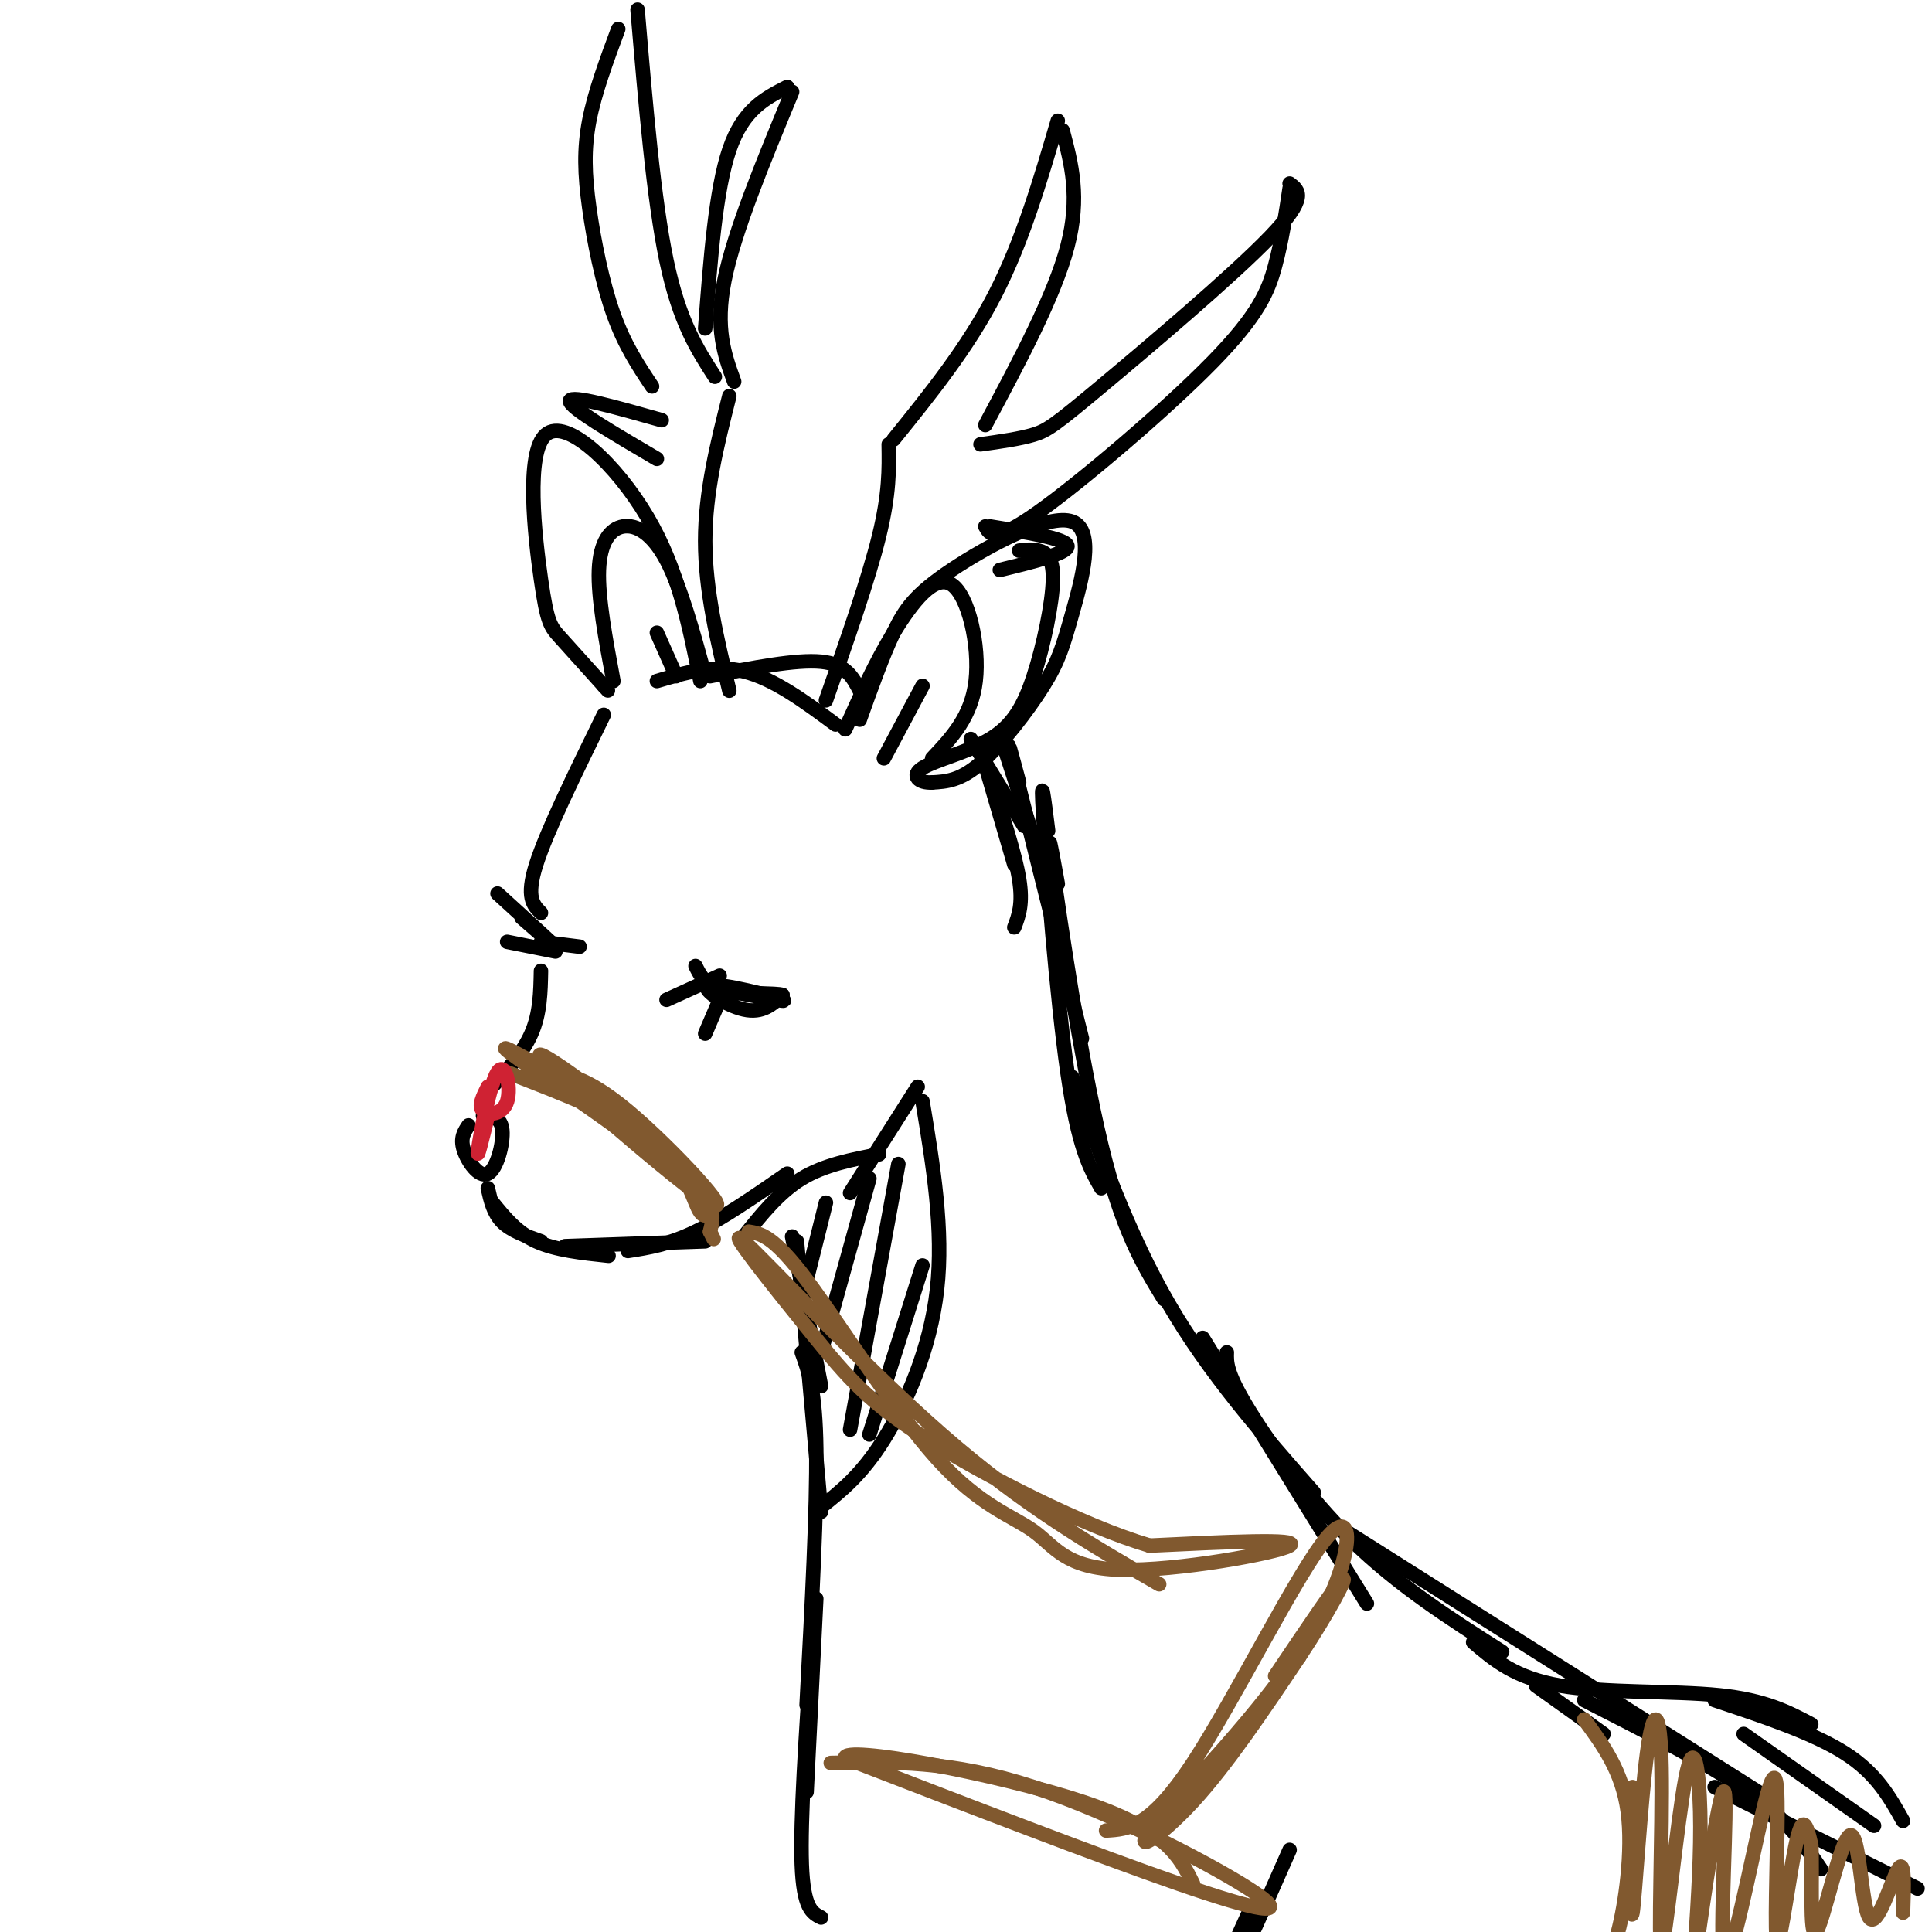 <svg viewBox='0 0 400 400' version='1.1' xmlns='http://www.w3.org/2000/svg' xmlns:xlink='http://www.w3.org/1999/xlink'><g fill='none' stroke='rgb(0,0,0)' stroke-width='3' stroke-linecap='round' stroke-linejoin='round'><path d='M136,141c5.917,-1.750 11.833,-3.500 18,-2c6.167,1.500 12.583,6.250 19,11'/><path d='M175,151c3.071,-6.821 6.143,-13.643 10,-20c3.857,-6.357 8.500,-12.250 12,-10c3.500,2.250 5.857,12.643 5,20c-0.857,7.357 -4.929,11.679 -9,16'/><path d='M183,157c0.000,0.000 8.000,-15.000 8,-15'/><path d='M146,140c-2.530,-9.220 -5.060,-18.440 -8,-24c-2.940,-5.560 -6.292,-7.458 -9,-7c-2.708,0.458 -4.774,3.274 -5,9c-0.226,5.726 1.387,14.363 3,23'/><path d='M140,140c0.000,0.000 -4.000,-9.000 -4,-9'/><path d='M151,143c-2.500,-10.417 -5.000,-20.833 -5,-31c0.000,-10.167 2.500,-20.083 5,-30'/><path d='M152,79c-2.000,-5.500 -4.000,-11.000 -2,-21c2.000,-10.000 8.000,-24.500 14,-39'/><path d='M163,18c-4.583,2.333 -9.167,4.667 -12,13c-2.833,8.333 -3.917,22.667 -5,37'/><path d='M148,78c-3.667,-5.667 -7.333,-11.333 -10,-24c-2.667,-12.667 -4.333,-32.333 -6,-52'/><path d='M128,6c-2.435,6.560 -4.869,13.119 -6,19c-1.131,5.881 -0.958,11.083 0,18c0.958,6.917 2.702,15.548 5,22c2.298,6.452 5.149,10.726 8,15'/><path d='M137,87c-9.417,-2.667 -18.833,-5.333 -19,-4c-0.167,1.333 8.917,6.667 18,12'/><path d='M171,145c4.417,-12.583 8.833,-25.167 11,-34c2.167,-8.833 2.083,-13.917 2,-19'/><path d='M185,91c7.667,-9.500 15.333,-19.000 21,-30c5.667,-11.000 9.333,-23.500 13,-36'/><path d='M220,27c1.833,6.917 3.667,13.833 1,24c-2.667,10.167 -9.833,23.583 -17,37'/><path d='M203,92c4.083,-0.571 8.167,-1.143 11,-2c2.833,-0.857 4.417,-2.000 14,-10c9.583,-8.000 27.167,-22.857 35,-31c7.833,-8.143 5.917,-9.571 4,-11'/><path d='M267,39c-0.804,5.405 -1.607,10.810 -3,16c-1.393,5.190 -3.375,10.167 -13,20c-9.625,9.833 -26.893,24.524 -36,31c-9.107,6.476 -10.054,4.738 -11,3'/><path d='M205,109c7.833,1.250 15.667,2.500 16,4c0.333,1.500 -6.833,3.250 -14,5'/><path d='M125,148c-5.917,12.083 -11.833,24.167 -14,31c-2.167,6.833 -0.583,8.417 1,10'/><path d='M108,190c3.917,3.417 7.833,6.833 7,6c-0.833,-0.833 -6.417,-5.917 -12,-11'/><path d='M115,197c0.000,0.000 -10.000,-2.000 -10,-2'/><path d='M112,195c0.000,0.000 8.000,1.000 8,1'/><path d='M150,205c6.929,1.351 13.857,2.702 12,2c-1.857,-0.702 -12.500,-3.458 -15,-3c-2.500,0.458 3.143,4.131 7,5c3.857,0.869 5.929,-1.065 8,-3'/><path d='M162,206c-1.156,-0.467 -8.044,-0.133 -12,-1c-3.956,-0.867 -4.978,-2.933 -6,-5'/><path d='M149,202c0.000,0.000 -11.000,5.000 -11,5'/><path d='M149,207c0.000,0.000 -3.000,7.000 -3,7'/><path d='M112,201c-0.083,4.417 -0.167,8.833 -2,13c-1.833,4.167 -5.417,8.083 -9,12'/><path d='M97,233c-0.875,1.298 -1.750,2.595 -1,5c0.750,2.405 3.125,5.917 5,5c1.875,-0.917 3.250,-6.262 3,-9c-0.250,-2.738 -2.125,-2.869 -4,-3'/><path d='M101,246c0.583,2.583 1.167,5.167 3,7c1.833,1.833 4.917,2.917 8,4'/><path d='M102,249c2.500,3.083 5.000,6.167 9,8c4.000,1.833 9.500,2.417 15,3'/><path d='M117,258c0.000,0.000 29.000,-1.000 29,-1'/><path d='M130,259c4.250,-0.667 8.500,-1.333 14,-4c5.500,-2.667 12.250,-7.333 19,-12'/><path d='M147,140c8.917,-1.750 17.833,-3.500 23,-3c5.167,0.500 6.583,3.250 8,6'/><path d='M201,153c0.000,0.000 11.000,18.000 11,18'/><path d='M203,155c0.000,0.000 7.000,24.000 7,24'/><path d='M205,161c2.583,7.917 5.167,15.833 6,21c0.833,5.167 -0.083,7.583 -1,10'/><path d='M208,155c0.000,0.000 11.000,34.000 11,34'/><path d='M178,149c2.351,-6.569 4.703,-13.139 7,-18c2.297,-4.861 4.540,-8.014 12,-13c7.460,-4.986 20.137,-11.806 25,-10c4.863,1.806 1.912,12.237 0,19c-1.912,6.763 -2.784,9.859 -6,15c-3.216,5.141 -8.776,12.326 -13,16c-4.224,3.674 -7.112,3.837 -10,4'/><path d='M193,162c-2.723,0.172 -4.531,-1.397 -2,-3c2.531,-1.603 9.402,-3.239 14,-6c4.598,-2.761 6.923,-6.647 9,-13c2.077,-6.353 3.905,-15.172 4,-20c0.095,-4.828 -1.544,-5.665 -3,-6c-1.456,-0.335 -2.728,-0.167 -4,0'/><path d='M145,141c-2.319,-11.616 -4.638,-23.231 -11,-34c-6.362,-10.769 -16.767,-20.691 -21,-17c-4.233,3.691 -2.293,20.994 -1,30c1.293,9.006 1.941,9.716 4,12c2.059,2.284 5.530,6.142 9,10'/><path d='M125,142c1.500,1.667 0.750,0.833 0,0'/><path d='M211,162c-1.583,-5.917 -3.167,-11.833 -1,-3c2.167,8.833 8.083,32.417 14,56'/><path d='M217,172c-0.822,-6.622 -1.644,-13.244 -1,-3c0.644,10.244 2.756,37.356 5,53c2.244,15.644 4.622,19.822 7,24'/><path d='M219,183c-1.244,-6.889 -2.489,-13.778 -1,-3c1.489,10.778 5.711,39.222 10,57c4.289,17.778 8.644,24.889 13,32'/><path d='M222,223c5.833,16.333 11.667,32.667 20,47c8.333,14.333 19.167,26.667 30,39'/><path d='M249,277c0.000,0.000 34.000,55.000 34,55'/><path d='M154,256c3.667,-4.583 7.333,-9.167 12,-12c4.667,-2.833 10.333,-3.917 16,-5'/><path d='M176,247c0.000,0.000 14.000,-22.000 14,-22'/><path d='M164,256c0.000,0.000 6.000,31.000 6,31'/><path d='M165,257c0.000,0.000 5.000,56.000 5,56'/><path d='M166,280c1.417,3.917 2.833,7.833 3,20c0.167,12.167 -0.917,32.583 -2,53'/><path d='M254,280c-0.067,2.044 -0.133,4.089 4,11c4.133,6.911 12.467,18.689 22,28c9.533,9.311 20.267,16.156 31,23'/><path d='M277,316c0.000,0.000 87.000,55.000 87,55'/><path d='M328,352c12.917,6.583 25.833,13.167 34,19c8.167,5.833 11.583,10.917 15,16'/><path d='M169,331c0.000,0.000 -2.000,40.000 -2,40'/><path d='M168,342c-1.167,17.417 -2.333,34.833 -2,44c0.333,9.167 2.167,10.083 4,11'/><path d='M267,383c-5.000,11.333 -10.000,22.667 -12,26c-2.000,3.333 -1.000,-1.333 0,-6'/><path d='M259,395c0.000,0.000 -10.000,22.000 -10,22'/><path d='M332,359c0.000,0.000 -14.000,-10.000 -14,-10'/><path d='M305,340c4.356,3.711 8.711,7.422 18,9c9.289,1.578 23.511,1.022 33,2c9.489,0.978 14.244,3.489 19,6'/><path d='M355,352c10.250,3.417 20.500,6.833 27,11c6.500,4.167 9.250,9.083 12,14'/><path d='M355,370c0.000,0.000 42.000,21.000 42,21'/><path d='M361,359c0.000,0.000 27.000,19.000 27,19'/><path d='M171,249c0.000,0.000 -5.000,20.000 -5,20'/><path d='M180,244c0.000,0.000 -10.000,36.000 -10,36'/><path d='M191,228c2.200,13.333 4.400,26.667 3,39c-1.400,12.333 -6.400,23.667 -11,31c-4.600,7.333 -8.800,10.667 -13,14'/><path d='M186,241c0.000,0.000 -10.000,55.000 -10,55'/><path d='M191,262c0.000,0.000 -11.000,35.000 -11,35'/></g>
<g fill='none' stroke='rgb(129,89,47)' stroke-width='3' stroke-linecap='round' stroke-linejoin='round'><path d='M105,222c12.206,4.708 24.411,9.416 31,15c6.589,5.584 7.560,12.043 9,14c1.440,1.957 3.349,-0.589 -5,-8c-8.349,-7.411 -26.957,-19.689 -33,-24c-6.043,-4.311 0.478,-0.656 7,3'/><path d='M114,222c2.998,0.564 6.994,0.474 16,8c9.006,7.526 23.022,22.667 17,19c-6.022,-3.667 -32.083,-26.141 -35,-30c-2.917,-3.859 17.309,10.897 27,20c9.691,9.103 8.845,12.551 8,16'/><path d='M147,255c1.333,2.667 0.667,1.333 0,0'/><path d='M172,365c12.482,-0.280 24.964,-0.560 42,5c17.036,5.560 38.625,16.958 46,22c7.375,5.042 0.536,3.726 -16,-2c-16.536,-5.726 -42.768,-15.863 -69,-26'/><path d='M175,364c-0.867,-2.800 31.467,3.200 49,9c17.533,5.800 20.267,11.400 23,17'/><path d='M229,379c4.583,-0.272 9.166,-0.544 18,-14c8.834,-13.456 21.920,-40.097 28,-47c6.080,-6.903 5.156,5.933 -4,21c-9.156,15.067 -26.542,32.364 -32,39c-5.458,6.636 1.012,2.610 8,-5c6.988,-7.610 14.494,-18.805 22,-30'/><path d='M269,343c6.044,-9.111 10.156,-16.889 9,-16c-1.156,0.889 -7.578,10.444 -14,20'/><path d='M155,255c2.562,0.416 5.124,0.832 12,10c6.876,9.168 18.066,27.089 27,37c8.934,9.911 15.611,11.811 20,15c4.389,3.189 6.489,7.666 18,8c11.511,0.334 32.432,-3.476 35,-5c2.568,-1.524 -13.216,-0.762 -29,0'/><path d='M238,320c-13.813,-4.101 -33.845,-14.353 -46,-22c-12.155,-7.647 -16.433,-12.689 -24,-22c-7.567,-9.311 -18.422,-22.891 -14,-19c4.422,3.891 24.121,25.255 41,40c16.879,14.745 30.940,22.873 45,31'/><path d='M328,356c3.933,5.356 7.867,10.711 9,19c1.133,8.289 -0.533,19.511 -2,25c-1.467,5.489 -2.733,5.244 -4,5'/><path d='M338,370c-0.240,14.439 -0.479,28.879 0,26c0.479,-2.879 1.678,-23.075 3,-33c1.322,-9.925 2.769,-9.579 3,3c0.231,12.579 -0.752,37.392 0,37c0.752,-0.392 3.241,-25.990 5,-35c1.759,-9.010 2.788,-1.431 3,7c0.212,8.431 -0.394,17.716 -1,27'/><path d='M351,402c-0.550,7.595 -1.425,13.082 0,3c1.425,-10.082 5.149,-35.732 6,-34c0.851,1.732 -1.171,30.847 0,34c1.171,3.153 5.535,-19.655 8,-30c2.465,-10.345 3.032,-8.226 3,1c-0.032,9.226 -0.662,25.561 0,26c0.662,0.439 2.618,-15.017 4,-21c1.382,-5.983 2.191,-2.491 3,1'/><path d='M375,382c0.306,5.772 -0.429,19.701 1,18c1.429,-1.701 5.022,-19.033 7,-20c1.978,-0.967 2.340,14.432 4,17c1.660,2.568 4.617,-7.695 6,-10c1.383,-2.305 1.191,3.347 1,9'/></g>
<g fill='none' stroke='rgb(207,34,51)' stroke-width='3' stroke-linecap='round' stroke-linejoin='round'><path d='M101,225c-1.014,2.019 -2.029,4.038 -1,5c1.029,0.962 4.100,0.866 5,-2c0.900,-2.866 -0.373,-8.502 -2,-6c-1.627,2.502 -3.608,13.144 -4,16c-0.392,2.856 0.804,-2.072 2,-7'/></g>
</svg>